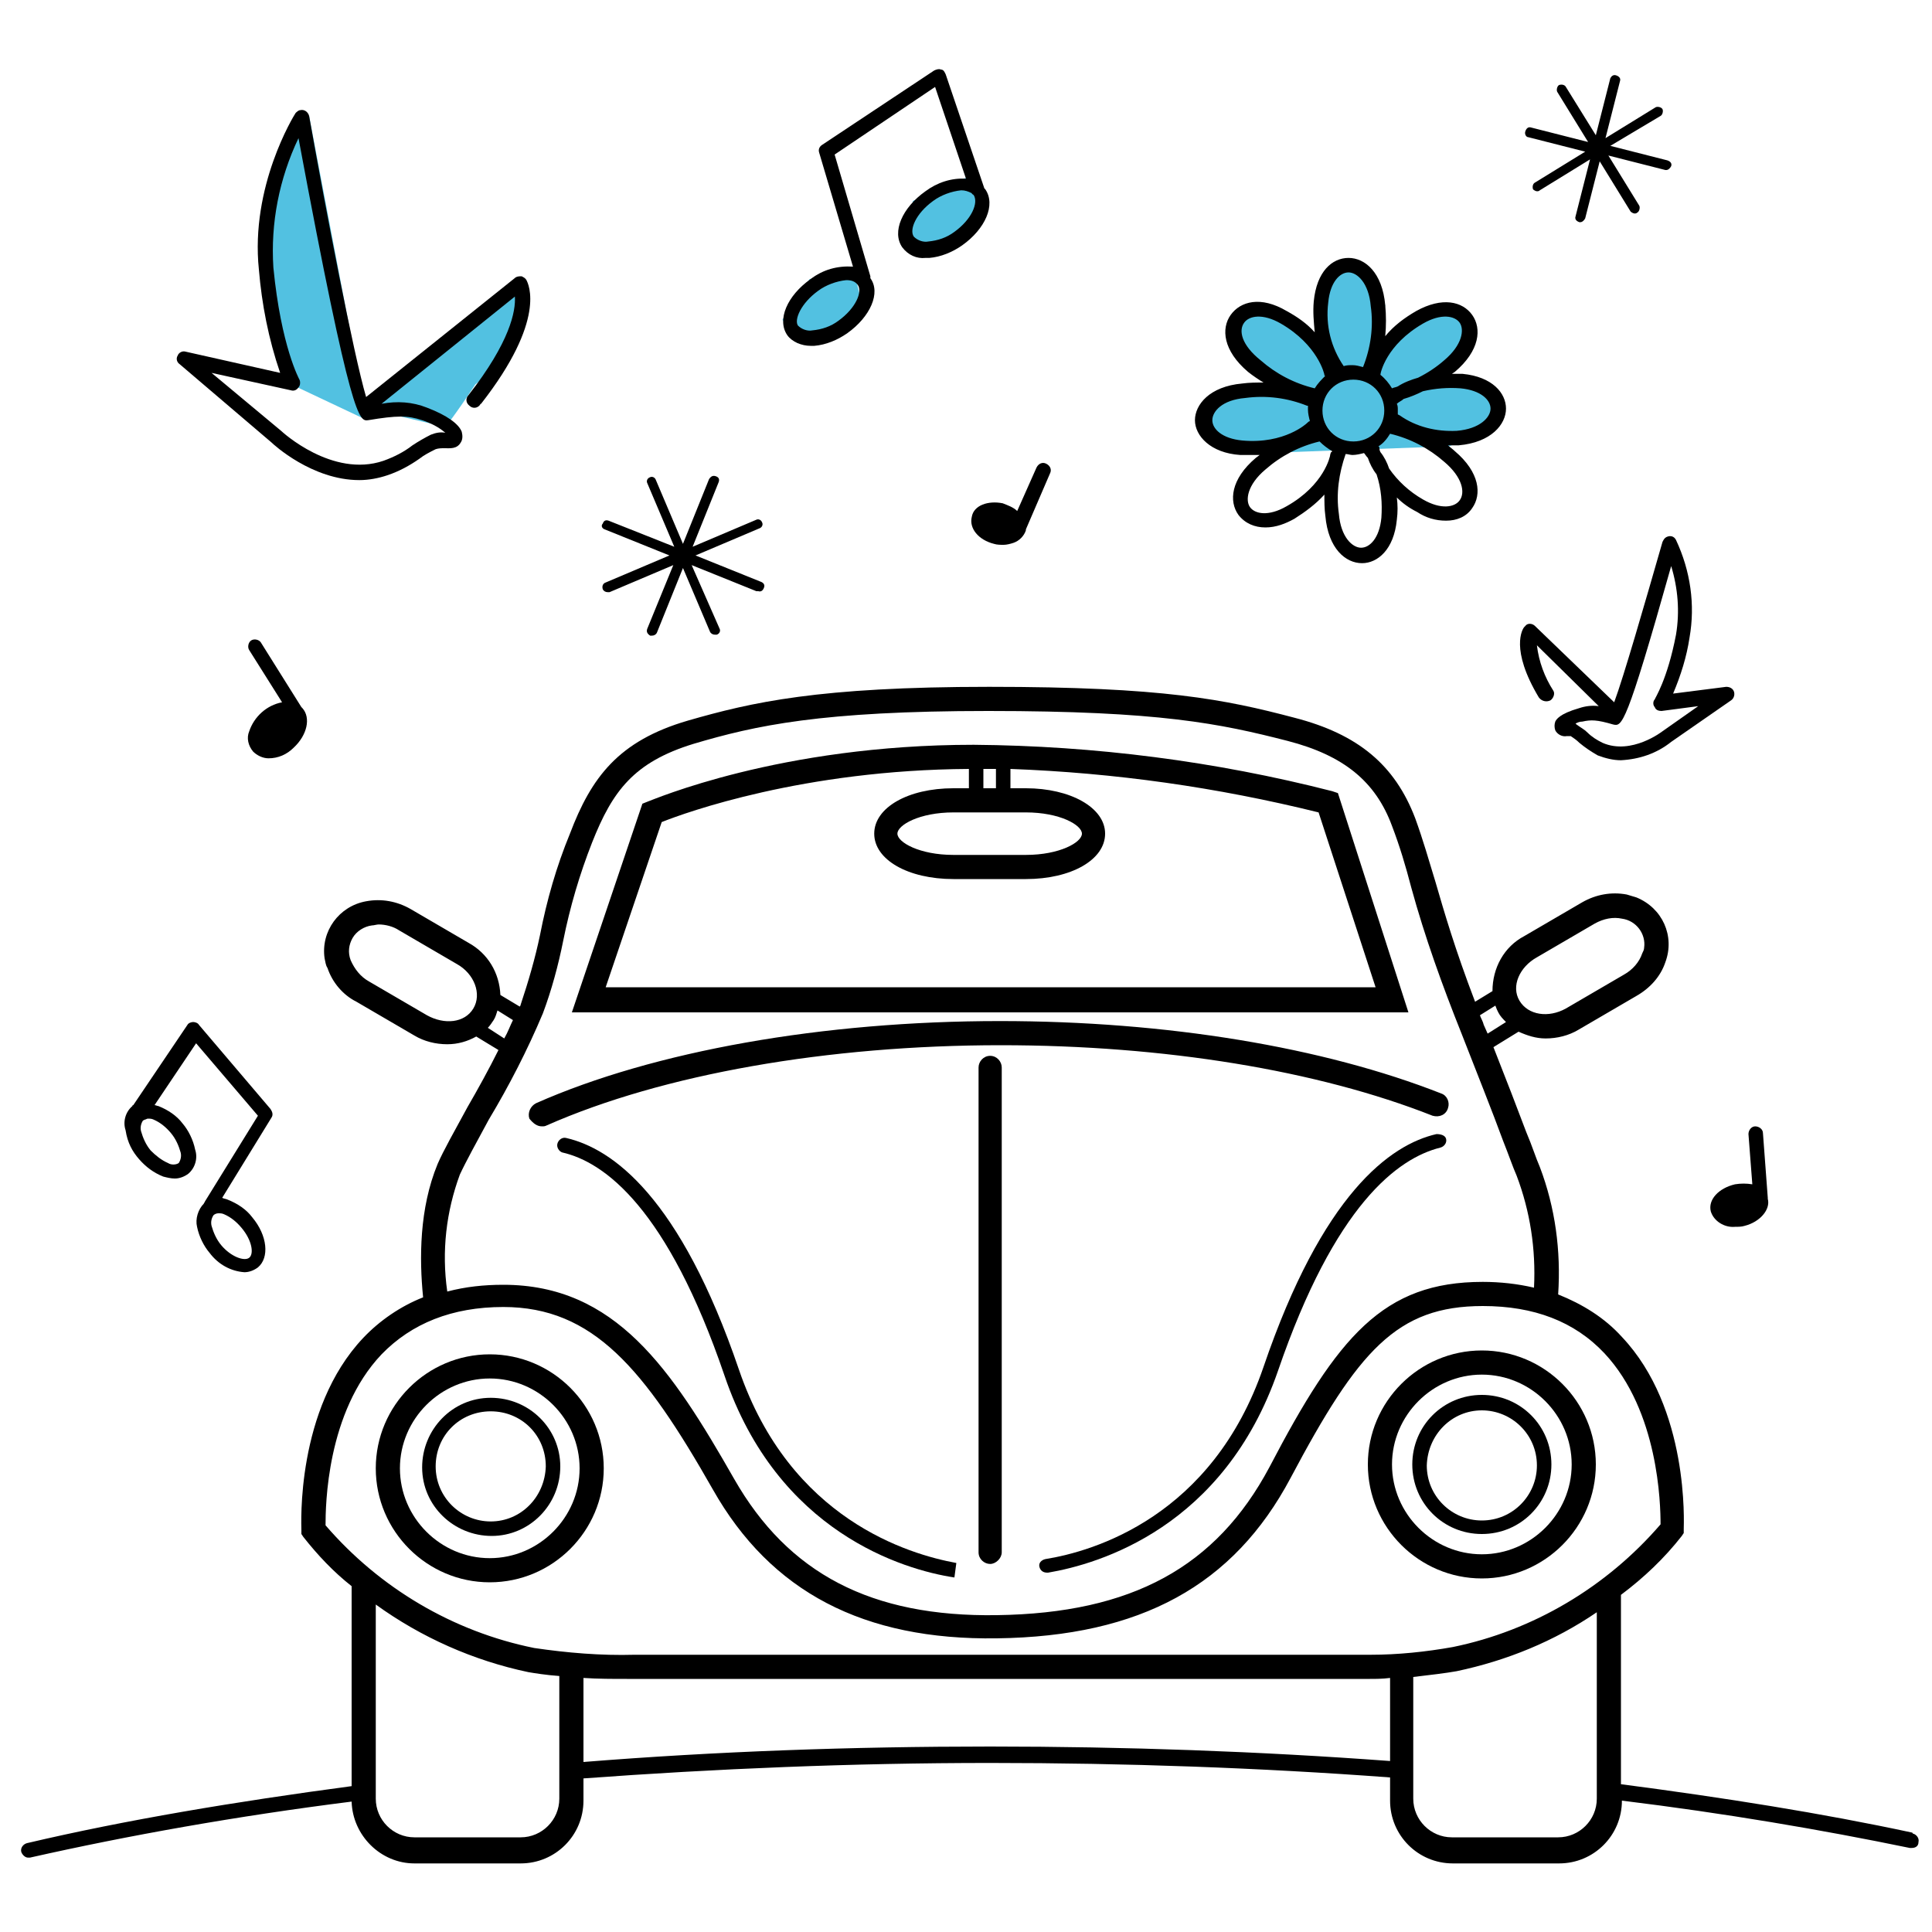 <?xml version="1.0" encoding="utf-8"?>
<!-- Generator: Adobe Illustrator 26.0.2, SVG Export Plug-In . SVG Version: 6.00 Build 0)  -->
<svg version="1.1" id="Layer_1" xmlns="http://www.w3.org/2000/svg" xmlns:xlink="http://www.w3.org/1999/xlink" x="0px" y="0px"
	 viewBox="0 0 200 200" style="enable-background:new 0 0 200 200;" xml:space="preserve">
<style type="text/css">
	.st0{fill:#52C1E1;}
</style>
<path class="st0" d="M46.1,44.2c0,0,1-1.2,3.1-4.4c0,0,5.5-4.1,5.5-9.4l-1.5,0.2L38,42.3L46.1,44.2z"/>
<path class="st0" d="M38,43.5L32,12c0,0-9.1,10.6-1.2,28.1L38,43.5z"/>
<polygon class="st0" points="100,18.4 94.5,20.8 93.9,25 96.2,26.5 100.5,24.5 101.8,21.4 "/>
<polygon class="st0" points="88.3,27.7 83.8,28.9 81,33.1 82.5,35.5 87.7,34.5 89,30.5 "/>
<polygon class="st0" points="142,38 143.4,31.6 140.8,27.7 136.9,28.4 136.9,35.5 131.8,31.7 127.7,33.1 128.5,36.5 135.6,41.1 
	127.5,40.2 125.4,42.4 125.4,45.6 133.6,46.8 150,46.2 153.3,44.9 155.8,42.3 154.3,39.7 148,39.3 152.1,34.9 151,32.4 147.1,32.7 
	"/>
<path d="M62.5,152c0-6.5-5.3-11.8-11.8-11.8c-6.5,0-11.8,5.3-11.8,11.8c0,6.5,5.3,11.8,11.8,11.8c0,0,0,0,0,0
	C57.2,163.8,62.5,158.5,62.5,152z M50.7,161.3c-5.1,0-9.3-4.2-9.3-9.3c0-5.1,4.2-9.3,9.3-9.3s9.3,4.2,9.3,9.3
	C60,157.1,55.8,161.3,50.7,161.3L50.7,161.3z"/>
<path d="M153.4,163.4c6.5,0,11.8-5.3,11.8-11.8c0-6.5-5.3-11.8-11.8-11.8c-6.5,0-11.8,5.3-11.8,11.8c0,0,0,0,0,0
	C141.6,158.1,146.9,163.4,153.4,163.4z M153.4,142.3c5.1,0,9.3,4.2,9.3,9.3s-4.2,9.3-9.3,9.3s-9.3-4.2-9.3-9.3l0,0
	C144.1,146.5,148.3,142.3,153.4,142.3z"/>
<path d="M102.5,109.3c-0.7,0-1.2,0.6-1.2,1.2v50.2c0,0.7,0.6,1.2,1.2,1.2s1.2-0.6,1.2-1.2v-50.2
	C103.7,109.9,103.2,109.3,102.5,109.3z"/>
<path d="M56.1,116.6c0.2,0,0.3,0,0.5-0.1c12-5.3,29.1-8.3,47-8.3c16.9,0,32.8,2.6,44.7,7.3c0.7,0.2,1.4-0.1,1.6-0.8
	c0.2-0.6-0.1-1.3-0.7-1.5c-12.2-4.8-28.4-7.5-45.7-7.5c-18.3,0-35.8,3.1-48,8.5c-0.6,0.3-0.9,1-0.7,1.6
	C55.2,116.3,55.6,116.6,56.1,116.6L56.1,116.6z"/>
<path d="M76.5,141.8c-6.1-17.9-13.1-22.9-17.9-24c-0.4-0.1-0.8,0.2-0.9,0.6c-0.1,0.4,0.2,0.8,0.5,0.9c4.4,1,10.9,5.8,16.8,23.1
	c5.5,16.2,18.5,20.1,23.8,20.9l0.2-1.5C94.1,160.9,81.8,157.3,76.5,141.8z"/>
<path d="M148.7,117.4c-4.8,1.1-11.8,6.2-17.9,24.1c-5.3,15.5-17.6,19.1-22.6,19.9c-0.4,0.1-0.7,0.4-0.6,0.8c0,0,0,0,0,0
	c0.1,0.4,0.4,0.6,0.8,0.6h0.1c5.3-0.9,18.2-4.7,23.8-20.9c5.9-17.2,12.4-22,16.8-23.1c0.4-0.1,0.7-0.5,0.6-0.9
	S149.1,117.4,148.7,117.4L148.7,117.4L148.7,117.4z"/>
<path d="M138.5,82.1l-0.6-0.2c-12.1-3.1-24.6-4.7-37.1-4.8c-20.1,0-33.2,5.7-33.8,5.9l-0.5,0.2l-7.3,21.6h86.6L138.5,82.1z
	 M106.2,84.1c3.5,0,5.8,1.3,5.8,2.2s-2.3,2.2-5.8,2.2h-7.5c-3.5,0-5.8-1.3-5.8-2.2s2.3-2.2,5.8-2.2H106.2z M101.8,81.6v-2h1.3v2
	H101.8z M68.5,85.1c2.5-1,14.7-5.4,31.8-5.5v2h-1.6c-4.7,0-8.2,2-8.2,4.7S94,91,98.7,91h7.5c4.7,0,8.2-2,8.2-4.7s-3.6-4.7-8.2-4.7
	h-1.6v-2c10.8,0.4,21.4,1.9,31.9,4.5l5.9,18.1H62.7L68.5,85.1z"/>
<path d="M153.4,158.8c4,0,7.2-3.2,7.2-7.2c0-4-3.2-7.2-7.2-7.2c-4,0-7.2,3.2-7.2,7.2C146.2,155.6,149.4,158.8,153.4,158.8z
	 M153.4,146c3.1,0,5.7,2.5,5.7,5.7c0,3.1-2.5,5.7-5.7,5.7c-3.1,0-5.7-2.5-5.7-5.7C147.8,148.5,150.3,146,153.4,146L153.4,146z"/>
<path d="M50.8,144.7c-4,0-7.1,3.3-7.1,7.2c0,4,3.3,7.1,7.2,7.1c3.9,0,7.1-3.2,7.1-7.2C58,147.9,54.8,144.7,50.8,144.7
	C50.8,144.7,50.8,144.7,50.8,144.7z M50.8,157.5c-3.1,0-5.7-2.5-5.7-5.7s2.5-5.7,5.7-5.7s5.7,2.5,5.7,5.7
	C56.4,155,53.9,157.5,50.8,157.5z"/>
<path d="M177.1,125.4c0.3,1,1.4,1.7,2.5,1.6c0.3,0,0.7,0,1-0.1c1.6-0.4,2.7-1.7,2.4-2.8v-0.1l-0.5-6.7c0-0.4-0.4-0.7-0.8-0.7
	c0,0,0,0,0,0c-0.4,0-0.7,0.4-0.7,0.8l0.4,5.2c-0.6-0.1-1.2-0.1-1.8,0C177.9,123,176.8,124.2,177.1,125.4z"/>
<path d="M25.8,75.7c-0.3,0.7-0.1,1.5,0.4,2.1c0.4,0.4,1,0.7,1.6,0.7c1,0,1.9-0.4,2.6-1.1c1.4-1.3,1.8-3.1,0.9-4.1l-0.1-0.1L27,66.5
	c-0.2-0.3-0.7-0.4-1-0.2c-0.3,0.2-0.4,0.7-0.2,1l3.4,5.4C27.6,73,26.3,74.2,25.8,75.7L25.8,75.7z"/>
<path d="M83.9,35.8h0.4c1.2-0.1,2.4-0.6,3.4-1.3c2.4-1.7,3.5-4.2,2.4-5.7c0-0.1,0-0.2,0-0.2l-3.7-12.6l10.4-7l3.2,9.5
	c-1.5-0.1-3,0.4-4.2,1.3c-2.4,1.7-3.5,4.2-2.4,5.8c0.6,0.8,1.5,1.2,2.4,1.1h0.4c1.2-0.1,2.4-0.6,3.4-1.3c2.4-1.7,3.5-4.2,2.4-5.8
	l0,0c0,0-0.1-0.1-0.1-0.1l-4-11.8c-0.1-0.2-0.2-0.5-0.5-0.5c-0.2-0.1-0.5,0-0.7,0.1L85.1,15c-0.3,0.2-0.4,0.5-0.3,0.8l3.5,11.8
	c-1.6-0.1-3.1,0.3-4.4,1.3c-2.4,1.7-3.5,4.2-2.4,5.8C82,35.4,83,35.8,83.9,35.8z M98.8,24c-0.8,0.6-1.7,0.9-2.7,1
	c-0.5,0.1-1.1-0.1-1.5-0.5c-0.5-0.7,0.2-2.4,2-3.7c0.8-0.6,1.9-1,2.9-1.1c0.4,0,0.7,0.1,1.1,0.3c0,0.1,0.1,0.1,0.2,0.2
	C101.3,21,100.6,22.7,98.8,24z M84.7,30.1c0.8-0.6,1.9-1,2.9-1.1c0.5,0,0.9,0.1,1.2,0.5c0.5,0.7-0.2,2.4-2,3.7
	c-0.8,0.6-1.7,0.9-2.7,1c-0.5,0.1-1.1-0.1-1.5-0.5C82.2,33.1,82.9,31.4,84.7,30.1z"/>
<path d="M14.4,120c0.7,0.8,1.5,1.4,2.5,1.8c0.4,0.1,0.8,0.2,1.2,0.2c0.5,0,1-0.2,1.4-0.5c0.7-0.6,1-1.6,0.7-2.5
	c-0.2-1-0.7-2-1.3-2.7c-0.6-0.8-1.5-1.4-2.5-1.8c-0.1,0-0.3-0.1-0.4-0.1l4.3-6.4l6.4,7.5l-5.5,8.9c0,0.1-0.1,0.1-0.1,0.2
	c-0.6,0.6-0.9,1.6-0.7,2.4c0.2,1,0.7,2,1.3,2.7c0.9,1.2,2.2,1.9,3.6,2c0.5,0,1-0.2,1.4-0.5c1.2-1,1-3.3-0.6-5.2
	c-0.6-0.8-1.5-1.4-2.5-1.8c-0.2-0.1-0.4-0.1-0.6-0.2l5.1-8.3c0.2-0.3,0.1-0.6-0.1-0.9l-7.4-8.7c-0.1-0.2-0.4-0.3-0.6-0.3
	c-0.2,0-0.5,0.1-0.6,0.3l-5.6,8.3c0,0-0.1,0-0.1,0.1c-0.7,0.6-1,1.6-0.7,2.5C13.2,118.3,13.7,119.2,14.4,120z M25,127.1
	c1.1,1.3,1.3,2.7,0.8,3.1s-1.9-0.1-2.9-1.3c-0.5-0.6-0.8-1.3-1-2c-0.1-0.4,0-0.8,0.2-1.1l0,0c0.1-0.1,0.3-0.2,0.5-0.2
	c0.2,0,0.4,0,0.6,0.1C23.9,126,24.5,126.5,25,127.1z M17.7,117.3c0.5,0.6,0.8,1.3,1,2c0.1,0.4,0,0.8-0.2,1.1c-0.3,0.2-0.8,0.2-1.1,0
	c-0.7-0.3-1.3-0.8-1.8-1.3c-0.5-0.6-0.8-1.3-1-2c-0.1-0.4,0-0.8,0.2-1.1l0.2-0.1c0.1,0,0.2-0.1,0.3-0.1c0.2,0,0.4,0,0.6,0.1
	C16.6,116.2,17.2,116.7,17.7,117.3L17.7,117.3z"/>
<path d="M100.6,53.5c-0.3,1.2,0.7,2.4,2.3,2.8c0.3,0.1,0.7,0.1,1,0.1c0.3,0,0.7-0.1,1-0.2c0.6-0.2,1.1-0.7,1.3-1.3c0,0,0-0.1,0-0.1
	l2.5-5.8c0.2-0.4,0-0.8-0.4-1c-0.4-0.2-0.8,0-1,0.4l0,0l-2,4.5c-0.4-0.4-1-0.6-1.5-0.8C102.3,51.8,100.8,52.3,100.6,53.5z"/>
<path d="M197.9,189.7c-9.3-2-19.4-3.6-30.1-5v-19.6c2.4-1.8,4.5-3.8,6.3-6.1l0.2-0.3v-0.4c0-0.5,0.6-12.5-6.4-19.9
	c-1.8-2-4.1-3.4-6.6-4.4c0.3-4.5-0.3-9-1.9-13.2c-0.4-0.9-0.8-2.2-1.4-3.6c-0.9-2.4-2.1-5.5-3.4-8.8l2.6-1.6
	c0.9,0.4,1.8,0.7,2.8,0.7c1.2,0,2.4-0.3,3.4-0.9l6-3.5c1.4-0.8,2.5-2,3-3.5c1-2.7-0.3-5.6-3-6.7c-0.3-0.1-0.7-0.2-1-0.3
	c-1.6-0.3-3.2,0-4.6,0.8l-6,3.5c-2.1,1.1-3.3,3.3-3.3,5.7l-1.8,1.1c-2.1-5.5-3.2-9.3-4.1-12.4c-0.7-2.3-1.3-4.4-2.1-6.6
	c-2.1-5.5-5.9-8.7-12.5-10.4c-7.2-1.9-13.6-3.2-31.6-3.2c-17.7,0-24.6,1.6-31.2,3.5C64,76.7,61.2,80.5,59,86.3
	c-1.4,3.4-2.4,6.9-3.1,10.5c-0.5,2.4-1.2,4.8-2,7.2c0,0,0,0.1-0.1,0.2l-2-1.2c-0.1-2.3-1.3-4.3-3.3-5.4l-6-3.5
	c-1.4-0.8-3-1.1-4.6-0.8c-2.8,0.5-4.7,3.1-4.3,5.9c0.1,0.4,0.1,0.7,0.3,1c0.5,1.5,1.6,2.8,3,3.5l6,3.5c1,0.6,2.2,0.9,3.4,0.9
	c1.1,0,2.1-0.3,3-0.8l2.3,1.4c-1,2-2.1,4-3.2,5.9c-1.3,2.4-2.5,4.5-3.1,5.9c-1.9,4.6-1.9,9.8-1.5,13.8c-2.3,0.9-4.5,2.4-6.2,4.2
	c-7,7.4-6.4,19.4-6.4,19.9v0.4l0.2,0.3c1.5,1.9,3.1,3.6,5,5.1v20.7l0,0c-12,1.6-23.4,3.5-33.6,5.9c-0.4,0.1-0.7,0.5-0.6,0.9
	c0,0,0,0,0,0c0.1,0.3,0.4,0.6,0.7,0.6h0.2c10.2-2.3,21.4-4.3,33.3-5.8c0.1,3.5,3,6.4,6.5,6.4h11c3.6,0,6.5-2.9,6.5-6.5v-2.3
	c13.6-1,27.8-1.6,42.1-1.6c14,0,28,0.5,41.4,1.5v2.4c0,3.6,2.9,6.5,6.5,6.5h11c3.6,0,6.5-2.9,6.5-6.5c10.6,1.3,20.6,3,29.8,4.9h0.2
	c0.4,0,0.7-0.2,0.7-0.6c0.1-0.4-0.2-0.8-0.6-0.9C198,189.7,197.9,189.7,197.9,189.7z M159.1,99.1l6-3.5c0.9-0.5,1.9-0.7,2.8-0.5
	c1.5,0.2,2.5,1.6,2.3,3c0,0.2-0.1,0.4-0.2,0.6c-0.3,0.9-1,1.7-1.9,2.2l-6,3.5c-1.8,1-3.9,0.7-4.8-0.8S157.3,100.1,159.1,99.1z
	 M154.8,104.1c0.1,0.3,0.2,0.5,0.3,0.7c0.2,0.4,0.5,0.7,0.8,1L154,107l-0.4-0.9c-0.1-0.4-0.3-0.7-0.4-1L154.8,104.1z M44.2,105.1
	l-6-3.5c-0.9-0.5-1.5-1.3-1.9-2.2c-0.3-0.8-0.2-1.6,0.2-2.3c0.4-0.7,1.2-1.2,2-1.3c0.2,0,0.5-0.1,0.7-0.1c0.7,0,1.5,0.2,2.1,0.6
	l6,3.5c1.8,1,2.6,3.1,1.7,4.6S46,106.1,44.2,105.1L44.2,105.1z M50.5,106.4c0.2-0.2,0.4-0.5,0.6-0.8c0.2-0.3,0.3-0.7,0.4-1l1.6,1
	c-0.3,0.6-0.5,1.2-0.9,1.9L50.5,106.4z M47.6,121.6c0.6-1.3,1.7-3.3,3-5.7c2.1-3.5,4-7.2,5.6-11c0.9-2.4,1.6-5,2.1-7.5
	c0.7-3.5,1.7-6.9,3-10.2c2.1-5.3,4.3-8.3,10.5-10.2c6.4-1.9,13.2-3.4,30.5-3.4c17.7,0,24,1.3,31,3.1c5.8,1.5,9.1,4.2,10.8,8.8
	c0.8,2.1,1.4,4.1,2,6.4c1.4,5.1,3.2,10.1,5.2,15.1c1.6,4.1,3.2,8.1,4.3,11.1c0.6,1.5,1,2.7,1.4,3.6c1.4,3.7,2,7.6,1.8,11.6
	c-1.7-0.4-3.5-0.6-5.3-0.6c-10.3,0-15,5.6-22.1,19.2c-5.5,10.3-14.2,15.1-28.2,15.3c-13,0.2-21.6-4.3-27.2-14.1
	c-6.5-11.4-12.3-20.1-23.9-20.1c-2,0-3.9,0.2-5.8,0.7C45.7,129.5,46.2,125.4,47.6,121.6L47.6,121.6z M33.7,157.9
	c0-2,0.1-11.7,5.8-17.7c3.1-3.2,7.3-4.9,12.6-4.9c9.3,0,14.6,6.4,21.7,18.9c6,10.6,15.6,15.6,29.4,15.4c14.9-0.2,24.5-5.5,30.4-16.6
	c7-13.2,11-17.8,19.9-17.8c5.3,0,9.5,1.6,12.6,4.9c5.6,6,5.8,15.6,5.8,17.7c-5.6,6.5-13.2,11-21.5,12.7c-2.8,0.5-5.7,0.8-8.5,0.8
	h-4.9c-16.7,0-67.5,0-71.3,0c-3.5,0.1-7-0.2-10.4-0.7C46.9,168.9,39.3,164.4,33.7,157.9z M53.9,190.2h-11c-2.2,0-4-1.8-4-4v-20.1
	c4.7,3.4,10.1,5.8,15.8,7c0.6,0.1,1.8,0.3,3.2,0.4v12.7C57.9,188.4,56.1,190.2,53.9,190.2z M102.5,180.8c-14.3,0-28.4,0.5-42.1,1.6
	v-8.7c1.5,0.1,3,0.1,4.5,0.1h0.8c3.7,0,54.5,0,71.2,0h4.9c0.6,0,1.3,0,2.1-0.1v8.6C130.4,181.3,116.5,180.8,102.5,180.8L102.5,180.8
	z M161.3,190.2h-11c-2.2,0-4-1.8-4-4v-12.6c1.7-0.2,3.4-0.4,4.5-0.6c5.2-1.1,10.1-3.1,14.5-6.1v19.3
	C165.3,188.4,163.5,190.2,161.3,190.2z"/>
<path d="M28.1,45.8c0.2,0.2,4.2,3.9,9.1,3.9c1,0,2-0.2,2.9-0.5c1.2-0.4,2.3-1,3.3-1.7c0.5-0.4,1.1-0.7,1.7-1
	c0.3-0.1,0.6-0.1,0.9-0.1c0.6,0,1.3,0.1,1.7-0.6c0.2-0.3,0.2-0.7,0.1-1.1c-0.3-0.8-1.5-1.7-3.6-2.5c-1.5-0.6-3.1-0.7-4.7-0.4
	l13.8-11.1c0.1,1.5-0.5,4.7-4.8,10.2c-0.3,0.3-0.3,0.8,0.1,1.1c0.3,0.3,0.8,0.3,1.1-0.1c0,0,0-0.1,0.1-0.1
	c6.8-8.7,4.9-12.4,4.7-12.8c-0.1-0.2-0.3-0.3-0.5-0.4c-0.2,0-0.4,0-0.6,0.1L37.9,41.1C36.6,36.7,33.7,21.6,32,12
	c-0.1-0.4-0.5-0.7-0.9-0.6c-0.2,0-0.4,0.2-0.5,0.3c-0.2,0.3-4.7,7.6-3.8,16.2c0.3,3.6,1,7.2,2.2,10.7l-9.8-2.2
	c-0.3-0.1-0.7,0.1-0.8,0.4c-0.2,0.3-0.1,0.7,0.2,0.9L28.1,45.8z M30.1,40.4c0.3,0.1,0.6,0,0.8-0.3c0.2-0.2,0.2-0.6,0.1-0.8
	c0,0-1.9-3.4-2.7-11.6c-0.3-4.6,0.6-9.2,2.6-13.4c5.5,29.5,6.3,29.3,7.2,29.2c3-0.5,4.1-0.5,5.6,0c0.9,0.3,1.7,0.7,2.4,1.3
	c-0.5-0.1-1,0-1.5,0.2c-0.6,0.3-1.3,0.7-1.9,1.1c-0.9,0.7-1.9,1.2-3,1.6c-5.3,1.8-10.5-3-10.6-3.1l-7.2-6L30.1,40.4z"/>
<path d="M160.5,72.5c0.3-0.2,0.5-0.7,0.3-1c-0.9-1.4-1.5-3-1.7-4.7l6.4,6.3c-0.7-0.1-1.4,0-2,0.2c-2.1,0.6-2.4,1.2-2.5,1.4
	c-0.1,0.3-0.1,0.6,0,0.9c0.2,0.4,0.7,0.7,1.2,0.6c0.1,0,0.3,0,0.4,0c0.3,0.2,0.6,0.4,0.9,0.7c0.6,0.5,1.2,0.9,1.9,1.3
	c0.8,0.3,1.6,0.5,2.4,0.5c1.9-0.1,3.7-0.7,5.2-1.9l6.2-4.3c0.3-0.2,0.4-0.6,0.3-0.9c-0.1-0.3-0.4-0.5-0.8-0.5l-5.5,0.7
	c0.8-1.9,1.4-3.8,1.7-5.8c0.6-3.4,0.1-6.9-1.4-10.1c-0.2-0.4-0.6-0.5-1-0.3c-0.2,0.1-0.3,0.3-0.4,0.5c-1.9,6.6-4,13.9-5,16.6
	l-8.2-7.9c-0.3-0.3-0.8-0.3-1,0c0,0-0.1,0.1-0.1,0.1c-0.2,0.2-1.5,2.3,1.5,7.3C159.6,72.6,160.1,72.7,160.5,72.5
	C160.4,72.5,160.5,72.5,160.5,72.5z M173,58.6c0.7,2.3,0.9,4.7,0.5,7.1c-0.9,4.7-2.2,6.6-2.2,6.7c-0.2,0.2-0.2,0.6,0,0.8
	c0.1,0.3,0.4,0.4,0.7,0.4l3.8-0.5l-3.7,2.6c0,0-3.2,2.5-6.2,1.2c-0.6-0.3-1.1-0.6-1.6-1.1c-0.3-0.3-0.7-0.5-1.1-0.8l-0.1-0.1
	c0.2-0.1,0.4-0.2,0.7-0.2c0.9-0.2,1.5-0.2,3.2,0.3C167.9,75.2,168.3,75.3,173,58.6z"/>
<path d="M128.4,47.1c0.4,0,0.8,0,1.1,0s0.6,0,0.9,0l-0.4,0.3c-2.6,2.2-2.8,4.5-1.8,5.9c0.7,0.9,1.7,1.3,2.8,1.3c1.1,0,2.1-0.4,3-0.9
	c1.1-0.7,2.2-1.5,3.1-2.5c0,0.7,0,1.5,0.1,2.2c0.3,3.4,2.1,4.9,3.8,4.9l0,0c1.6,0,3.3-1.4,3.6-4.5c0.1-0.8,0.1-1.5,0-2.3
	c0.6,0.6,1.3,1.1,2.1,1.5c0.9,0.6,1.9,0.9,3,0.9c1.1,0,2.1-0.4,2.7-1.3c1-1.4,0.8-3.7-1.8-5.9c-0.2-0.2-0.5-0.4-0.7-0.6h0.2
	c0.3,0,0.6,0,0.9,0c3.4-0.3,4.9-2.2,4.9-3.8s-1.4-3.3-4.5-3.6c-0.4,0-0.7,0-1.1,0l0.3-0.2c2.6-2.2,2.8-4.5,1.8-5.9s-3.1-1.9-5.8-0.4
	c-1.2,0.7-2.3,1.5-3.2,2.6c0.1-1.1,0.1-2.1,0-3.2c-0.3-3.4-2.1-4.9-3.8-4.9s-3.3,1.4-3.6,4.5c-0.1,1.1,0,2.1,0.1,3.2
	c-0.8-0.9-1.8-1.6-2.9-2.2c-2.7-1.6-4.8-1-5.8,0.4s-0.8,3.7,1.8,5.9c0.5,0.4,1.1,0.8,1.6,1.1c-0.7,0-1.5,0-2.2,0.1
	c-3.4,0.3-4.9,2.2-4.9,3.8S125.3,46.9,128.4,47.1z M140.1,39.3c1.8,0,3.2,1.4,3.2,3.2s-1.4,3.2-3.2,3.2s-3.2-1.4-3.2-3.2
	c0,0,0,0,0,0C136.9,40.7,138.3,39.3,140.1,39.3z M137.7,47.1c0,0.1-0.6,3.1-4.5,5.3c-1.9,1.1-3.3,0.8-3.8,0.1s-0.3-2.3,1.6-3.9
	c1.6-1.4,3.5-2.4,5.6-2.9c0.4,0.4,0.8,0.7,1.3,1c0,0,0,0.1-0.1,0.1C137.8,46.8,137.7,47,137.7,47.1z M143,53.6
	c-0.2,2.1-1.2,3.1-2.1,3.1s-2.1-1.1-2.3-3.5c-0.3-2.1,0-4.2,0.7-6.2c0.2,0,0.5,0.1,0.7,0.1c0.4,0,0.8-0.1,1.2-0.2
	c0.1,0.1,0.2,0.3,0.4,0.5c0.2,0.6,0.5,1.2,0.9,1.7C143,50.6,143.1,52.1,143,53.6z M151.1,51.8c-0.5,0.7-1.9,1-3.8-0.1
	c-1.4-0.8-2.6-1.9-3.5-3.2c-0.2-0.6-0.5-1.2-0.9-1.7c-0.1-0.2-0.1-0.3-0.1-0.4c0-0.1,0-0.1-0.1-0.2c0.5-0.3,0.9-0.8,1.2-1.3
	c2.1,0.5,4,1.5,5.6,2.9C151.4,49.4,151.7,51,151.1,51.8L151.1,51.8z M151.2,40.2c2.1,0.2,3.1,1.2,3.1,2.1s-1.1,2.1-3.5,2.3
	c-2.1,0.1-4.2-0.4-5.9-1.6l-0.2-0.1c0-0.1,0-0.3,0-0.5c0-0.2,0-0.4-0.1-0.6c0.2-0.2,0.5-0.3,0.7-0.5c0.7-0.2,1.4-0.5,2-0.8
	C148.6,40.2,149.9,40.1,151.2,40.2L151.2,40.2z M147.3,33.5c1.9-1.1,3.3-0.8,3.8-0.1s0.3,2.3-1.6,3.9c-0.8,0.7-1.7,1.3-2.7,1.8
	c-0.7,0.2-1.5,0.5-2.1,0.9c-0.2,0.1-0.4,0.1-0.6,0.2c-0.3-0.5-0.7-1-1.2-1.4l0,0C142.9,38.6,143.5,35.7,147.3,33.5L147.3,33.5z
	 M137.5,31.3c0.2-2.1,1.2-3.1,2.1-3.1s2.1,1.1,2.3,3.5c0.3,2.1,0,4.3-0.8,6.3c-0.4-0.1-0.7-0.2-1.1-0.2c-0.3,0-0.6,0-0.9,0.1
	C137.8,36,137.2,33.7,137.5,31.3L137.5,31.3z M128.8,33.4c0.5-0.7,1.9-1,3.8,0.1c3.8,2.2,4.5,5.2,4.5,5.3s0,0.1,0.1,0.1
	c-0.4,0.4-0.8,0.8-1.1,1.3c-2.1-0.5-4-1.5-5.6-2.9C128.5,35.7,128.2,34.2,128.8,33.4L128.8,33.4z M128.9,41.2c2.2-0.3,4.4,0,6.4,0.8
	h0.1c0,0.1,0,0.3,0,0.4c0,0.4,0.1,0.8,0.2,1.2c-0.1,0-0.2,0.1-0.3,0.2c0,0-2.3,2.2-6.7,1.8c-2.1-0.2-3.1-1.2-3.1-2.1
	S126.5,41.4,128.9,41.2L128.9,41.2z"/>
<path d="M62.6,54.8l6.7,2.7l-6.6,2.8c-0.3,0.1-0.4,0.4-0.3,0.7c0,0,0,0,0,0c0.1,0.2,0.3,0.3,0.5,0.3c0.1,0,0.1,0,0.2,0l6.6-2.8
	L67,65.1c-0.1,0.3,0,0.5,0.3,0.7c0.1,0,0.1,0,0.2,0c0.2,0,0.4-0.1,0.5-0.3l2.7-6.7l2.8,6.6c0.1,0.2,0.3,0.3,0.5,0.3
	c0.1,0,0.1,0,0.2,0c0.3-0.1,0.4-0.4,0.3-0.6c0,0,0,0,0,0l-2.9-6.6l6.7,2.7c0.1,0,0.1,0,0.2,0c0.3,0.1,0.5-0.1,0.6-0.4
	s-0.1-0.5-0.4-0.6l-6.7-2.7l6.6-2.8c0.3-0.1,0.4-0.4,0.3-0.6c-0.1-0.3-0.4-0.4-0.6-0.3c0,0,0,0,0,0l-6.6,2.8l2.7-6.7
	c0.1-0.3,0-0.5-0.3-0.6c-0.3-0.1-0.5,0-0.7,0.3l-2.7,6.7l-2.8-6.6c-0.1-0.3-0.4-0.4-0.6-0.3c-0.3,0.1-0.4,0.4-0.3,0.6c0,0,0,0,0,0
	l2.8,6.6L63,53.9c-0.3-0.1-0.5,0-0.6,0.3c0,0,0,0,0,0C62.2,54.4,62.3,54.7,62.6,54.8z"/>
<path d="M158.2,14.2l5.9,1.5l-5.2,3.2c-0.2,0.1-0.3,0.4-0.2,0.7c0,0,0,0,0,0c0.1,0.1,0.3,0.2,0.4,0.2c0.1,0,0.2,0,0.3-0.1l5.2-3.2
	l-1.5,5.9c-0.1,0.3,0.1,0.5,0.4,0.6h0.1c0.2,0,0.4-0.2,0.5-0.4l1.5-5.9l3.2,5.2c0.1,0.1,0.3,0.2,0.4,0.2c0.1,0,0.2,0,0.3-0.1
	c0.2-0.1,0.3-0.5,0.2-0.7l-3.2-5.2l5.9,1.5h0.1c0.2,0,0.4-0.2,0.5-0.4c0.1-0.3-0.1-0.5-0.4-0.6c0,0,0,0,0,0l-5.9-1.5l5.2-3.1
	c0.2-0.1,0.3-0.5,0.2-0.7c-0.1-0.2-0.5-0.3-0.7-0.2l-5.2,3.2l1.5-5.9c0.1-0.3-0.1-0.5-0.4-0.6c-0.3-0.1-0.5,0.1-0.6,0.3c0,0,0,0,0,0
	l-1.5,5.9L162.1,9c-0.1-0.2-0.4-0.3-0.7-0.2c0,0,0,0,0,0c-0.2,0.1-0.3,0.5-0.2,0.7l3.2,5.2l-5.9-1.5c-0.3-0.1-0.5,0.1-0.6,0.4
	C157.8,13.9,158,14.2,158.2,14.2z"/>
</svg>
